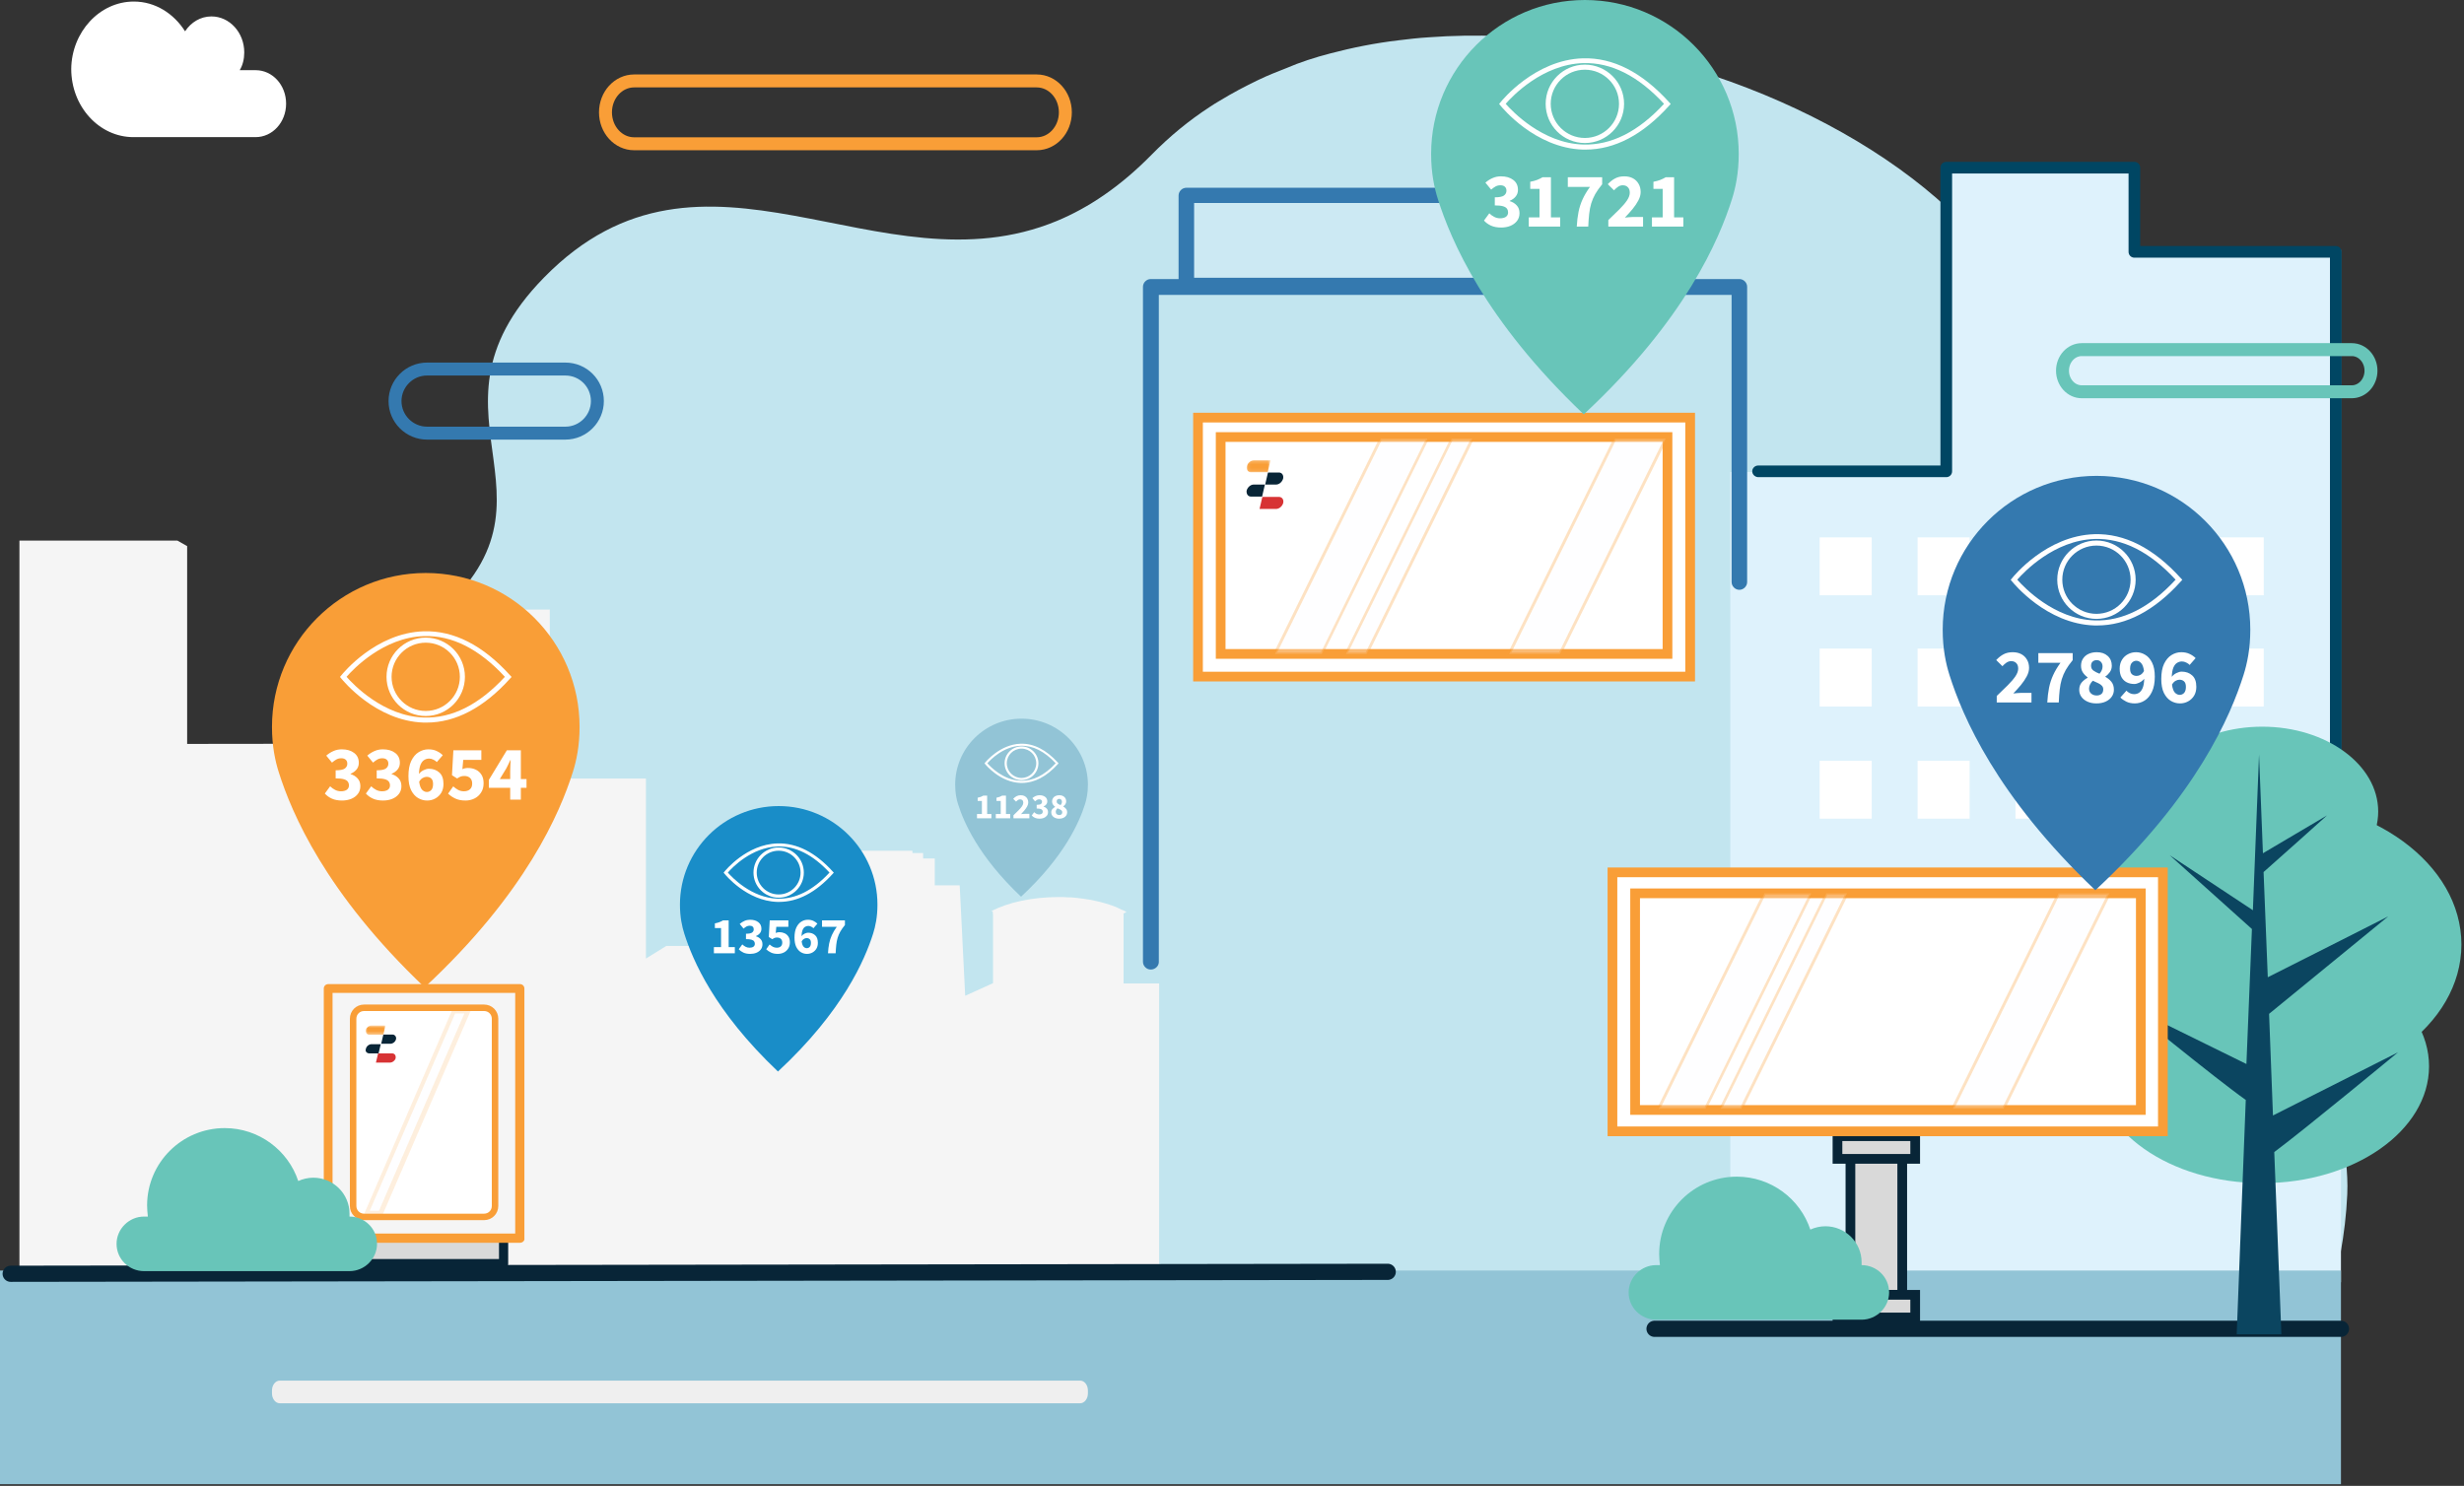 <svg width="761" height="459" viewBox="0 0 761 459" fill="none" xmlns="http://www.w3.org/2000/svg">
<rect x="0" y="0" width="761" height="459" fill="#333333" stroke="none"/>
<path d="M724.953 368.674V368.861C724.671 375.246 723.919 381.348 722.885 386.982C717.245 417.026 702.485 436.273 698.819 440.873C698.349 441.531 697.973 441.906 697.973 442C681.992 442 578.584 442 460.698 442C428.924 442 396.115 442 363.682 441.906C348.923 441.906 334.352 441.906 319.875 441.906C309.346 441.906 299.005 441.906 288.758 441.906C249.933 441.906 213.458 441.812 182.154 441.718C165.421 441.718 150.097 441.624 136.842 441.624C101.307 441.531 79.404 441.343 79.31 441.155V441.061C79.31 441.061 79.31 441.061 79.31 440.967V440.873C79.216 440.592 58.722 407.261 52.706 361.538C51.295 350.929 50.637 339.662 51.201 328.02V327.832C53.364 284.738 71.883 236.198 128.476 194.981C182.53 155.548 125.091 129.541 168.053 85.695C217.501 35.277 271.461 91.047 326.455 68.232C336.138 64.195 345.915 57.717 355.692 47.764C361.238 42.131 367.161 37.249 373.647 33.024C374.681 32.367 375.621 31.71 376.655 31.146C380.51 28.799 384.552 26.64 388.688 24.668C391.415 23.354 394.235 22.227 397.149 21.1C401.473 19.223 406.174 17.72 410.874 16.5C417.643 14.716 424.693 13.308 431.838 12.463C434.94 12.087 438.042 11.711 441.239 11.524C499.429 7.205 564.482 30.02 601.521 64.289C603.59 66.166 605.564 68.138 607.444 70.11C608.196 70.955 609.324 72.082 610.546 73.678C619.195 84.193 636.774 110.857 629.536 146.91C628.878 150.008 628.125 153.107 627.091 156.393C625.681 160.993 623.801 165.688 621.451 170.57C617.879 178.081 618.349 185.498 621.639 193.009C621.827 193.385 622.015 193.854 622.203 194.23C622.861 195.638 623.613 197.046 624.553 198.455C625.023 199.3 625.587 200.051 626.151 200.896C626.245 201.084 626.433 201.271 626.527 201.459C626.809 201.835 627.091 202.304 627.373 202.68C627.561 202.961 627.843 203.337 628.125 203.618C628.407 203.9 628.596 204.276 628.878 204.557C629.16 204.839 629.348 205.215 629.63 205.496C629.912 205.778 630.1 206.153 630.382 206.435C630.664 206.717 630.946 207.092 631.228 207.374C631.51 207.656 631.792 208.031 632.074 208.313C636.774 213.758 637.996 220.706 639.218 228.687C639.688 231.785 640.158 235.165 640.816 238.639C640.816 238.826 640.911 238.92 640.911 239.108C641.475 242.019 642.133 245.117 643.073 248.215C643.073 248.403 643.167 248.497 643.167 248.685C644.013 251.407 645.047 254.224 646.363 257.135C646.457 257.416 646.645 257.698 646.739 257.98C646.833 258.167 646.927 258.449 647.021 258.637C647.115 258.825 647.209 258.918 647.209 259.106C647.303 259.388 647.491 259.67 647.585 259.857C647.679 259.951 647.679 260.045 647.773 260.233C648.713 262.017 649.747 263.895 650.969 265.772C651.439 266.617 652.003 267.462 652.567 268.307C655.67 272.72 659.43 277.321 664.318 282.109C670.711 288.305 678.796 294.69 689.324 301.262C691.017 302.295 692.615 303.328 694.119 304.454C708.596 314.594 717.715 325.767 721.005 338.442C721.475 340.225 722.227 343.699 722.979 347.924C724.201 354.403 725.235 362.477 724.953 368.674Z" fill="#C2E5EF"/>
<path d="M593.4 228.4H583.4L581 229.8V238.7C540.3 239.1 547.6 239.1 540.3 239.1V266.6H538.9V269.4H524.7V284.2L492.9 284.1V206.1H447.4V279H439.9V271L428.1 265.4H422.5V262.3H419V259.5H415.7V235H364.8V303.8H347V282.2L347.9 281.7C347.4 281.4 346.9 281.2 346.4 281C345.8 280.7 345.3 280.5 344.7 280.2C340.7 278.6 335.9 277.6 330.8 277.2C330.8 277.2 330.5 277.2 330.4 277.2C330.3 277.2 330.1 277.2 330 277.2C328.9 277.1 328 277.1 327 277.1C318.9 277.1 311.4 278.7 306.1 281.5H306.6L306.7 282.8V303.7L298.1 307.6L296.4 273.5H288.7V265.2H285.1V263.5H281.8V262.8H253.8V263.5H250.4V265.2H246.8V292.2H216.4V291.5H214.6V292.2H205.8L199.5 296.1V240.5H169.8V188.3H144.3L141.3 190V229.7L57.8 229.8V168.7L54.8 167H6V393.3H593.4V228.4Z" fill="#F5F5F5"/>
<rect x="358" y="89.023" width="177" height="304" fill="#C2E5EF"/>
<rect x="367" y="61" width="151" height="28" fill="#CCE9F3"/>
<path d="M329.034 34.705C329.034 40.069 325.075 44.41 320.186 44.41H195.848C190.958 44.41 187 40.069 187 34.705C187 29.342 190.958 25 195.848 25H320.186C325.075 25 329.034 29.342 329.034 34.705Z" stroke="#F99E37" stroke-width="4" stroke-miterlimit="10" stroke-linejoin="round"/>
<path d="M589.898 173.105C589.898 172.721 589.898 172.338 589.898 171.955C589.898 163.91 595.836 157.398 603.17 157.398C605.149 157.398 607.012 157.908 608.758 158.675C612.484 146.288 623.194 137.477 635.652 137.477C651.368 137.477 664.058 151.396 664.058 168.635C664.058 170.167 663.942 171.572 663.825 173.105H665.222C670.811 173.105 675.235 178.085 675.235 184.087C675.235 190.216 670.694 195.069 665.222 195.069H590.014C584.426 195.069 580.002 190.088 580.002 184.087C579.886 178.085 584.31 173.105 589.898 173.105Z" fill="white"/>
<path d="M534.398 145.8H600.698V52H660.098V77.2H722.998V396.1H534.398V145.8Z" fill="#DEF2FC"/>
<path d="M723.2 324C723.2 325.6 721.2 326.7 719.6 324.9V79.6H659.2C658.2 79.6 657.4 78.8 657.4 77.8V53.6H602.9V145.6C602.9 146.6 602.1 147.4 601.1 147.4H543.1C542.2 147.4 541.4 146.8 541.2 145.9C541 144.8 541.9 143.8 543 143.8H599.3V51.8C599.3 50.8 600.1 50 601.1 50H659.2C660.2 50 661 50.8 661 51.8V76H721.4C722.4 76 723.2 76.8 723.2 77.8V324Z" fill="#004663"/>
<path d="M355.4 299.499C354.1 299.499 353 298.399 353 297.099V88.599C353 87.299 354.1 86.199 355.4 86.199H537.2C538.5 86.199 539.6 87.299 539.6 88.599V179.799C539.6 181.099 538.5 182.199 537.2 182.199C535.9 182.199 534.8 181.099 534.8 179.799V91.099H357.9V297.199C357.9 298.399 356.8 299.499 355.4 299.499Z" fill="#3479AF"/>
<path d="M518.7 90.7H366.4C365.1 90.7 364 89.6 364 88.3V60.4C364 59.1 365.1 58 366.4 58H518.7C520 58 521.1 59.1 521.1 60.4V88.3C521.1 89.6 520 90.7 518.7 90.7ZM368.8 85.8H516.3V62.7H368.8V85.8Z" fill="#3479AF"/>
<path d="M723 392.477H0V458.477H723V392.477Z" fill="#92C4D6"/>
<path d="M184.5 123.9C184.5 129.3 180.1 133.8 174.6 133.8H131.9C126.5 133.8 122 129.4 122 123.9C122 118.5 126.4 114 131.9 114H174.6C180.1 114 184.5 118.4 184.5 123.9Z" stroke="#3479AF" stroke-width="4" stroke-miterlimit="10" stroke-linejoin="round"/>
<path d="M3.297 393.475L428.597 392.875" stroke="#082537" stroke-width="5" stroke-miterlimit="10" stroke-linecap="round" stroke-linejoin="round"/>
<path fill-rule="evenodd" clip-rule="evenodd" d="M513.955 293.877H517.344L518.214 290.159H514.737C513.781 290.159 512.825 291.017 512.564 292.066C512.477 293.115 512.999 293.877 513.955 293.877Z" fill="#082537"/>
<path fill-rule="evenodd" clip-rule="evenodd" d="M522.556 286.44H519.166L518.297 290.158H521.687C522.643 290.158 523.599 289.3 523.859 288.251C524.033 287.298 523.512 286.44 522.556 286.44Z" fill="#082537"/>
<path fill-rule="evenodd" clip-rule="evenodd" d="M521.691 297.69H516.562L517.432 293.972H522.56C523.516 293.972 524.124 294.83 523.863 295.879C523.603 296.832 522.647 297.69 521.691 297.69Z" fill="#D73334"/>
<mask id="mask0_1467_735" style="mask-type:alpha" maskUnits="userSpaceOnUse" x="512" y="282" width="8" height="5">
<path fill-rule="evenodd" clip-rule="evenodd" d="M512.648 282.656H519.949V286.374H512.648V282.656Z" fill="white"/>
</mask>
<g mask="url(#mask0_1467_735)">
<path fill-rule="evenodd" clip-rule="evenodd" d="M514.819 282.657H519.947L519.078 286.375H513.95C512.994 286.375 512.386 285.517 512.646 284.468C512.907 283.515 513.863 282.657 514.819 282.657Z" fill="#F99E37"/>
</g>
<path d="M522 129H370V209H522V129Z" fill="white" stroke="#F99E37" stroke-width="3" stroke-miterlimit="10"/>
<path d="M515 135H377V202H515V135Z" fill="white" stroke="#F99E37" stroke-width="3" stroke-miterlimit="10"/>
<g opacity="0.55">
<path opacity="0.55" d="M393.781 202.019L426.462 135.475H440.889L408.209 202.019H393.781Z" fill="#FDFDFF"/>
<path opacity="0.55" d="M440.195 135.953L407.949 201.544H394.478L426.723 135.953H440.195ZM441.586 135H426.202L393 202.497H408.384L441.586 135Z" fill="#F99E37"/>
</g>
<g opacity="0.55">
<path opacity="0.55" d="M415.695 202.019L448.376 135.475H454.72L422.04 202.019H415.695Z" fill="#FDFDFF"/>
<path opacity="0.55" d="M454.025 135.953L421.779 201.544H416.391L448.636 135.953H454.025ZM455.503 135H448.202L415 202.497H422.301L455.503 135Z" fill="#F99E37"/>
</g>
<g opacity="0.55">
<path opacity="0.55" d="M466.125 202.019L498.805 135.475H514.45L481.77 202.019H466.125Z" fill="#FDFDFF"/>
<path opacity="0.55" d="M513.756 135.953L481.51 201.544H466.821L499.067 135.953H513.756ZM515.233 135H498.546L465.344 202.497H482.032L515.233 135Z" fill="#F99E37"/>
</g>
<path fill-rule="evenodd" clip-rule="evenodd" d="M386.4 153.401H389.79L390.659 149.683H387.182C386.226 149.683 385.27 150.541 385.009 151.589C384.922 152.638 385.444 153.401 386.4 153.401Z" fill="#082537"/>
<path fill-rule="evenodd" clip-rule="evenodd" d="M395.001 145.963H391.611L390.742 149.681H394.132C395.088 149.681 396.044 148.823 396.305 147.775C396.479 146.821 395.957 145.963 395.001 145.963Z" fill="#082537"/>
<path fill-rule="evenodd" clip-rule="evenodd" d="M394.136 157.214H389.008L389.877 153.496H395.005C395.961 153.496 396.569 154.354 396.309 155.402C396.048 156.356 395.092 157.214 394.136 157.214Z" fill="#D73334"/>
<mask id="mask1_1467_735" style="mask-type:alpha" maskUnits="userSpaceOnUse" x="385" y="142" width="8" height="4">
<path fill-rule="evenodd" clip-rule="evenodd" d="M385.094 142.18H392.395V145.898H385.094V142.18Z" fill="white"/>
</mask>
<g mask="url(#mask1_1467_735)">
<path fill-rule="evenodd" clip-rule="evenodd" d="M387.265 142.18H392.393L391.524 145.898H386.396C385.439 145.898 384.831 145.04 385.092 143.992C385.353 143.038 386.309 142.18 387.265 142.18Z" fill="#F99E37"/>
</g>
<path d="M511 410.477H723" stroke="#082537" stroke-width="5" stroke-miterlimit="10" stroke-linecap="round" stroke-linejoin="round"/>
<path d="M333.617 433.477H86.383C85.073 433.477 84 432.097 84 430.411V429.542C84 427.856 85.073 426.477 86.383 426.477H333.617C334.927 426.477 336 427.856 336 429.542V430.411C336 432.097 334.927 433.477 333.617 433.477Z" fill="#EFEFEF"/>
<path d="M41.326 0.477C47.962 0.477 53.666 4.18 57.159 9.671C59.022 6.862 61.932 5.074 65.309 5.074C70.897 5.074 75.437 10.054 75.437 16.183C75.437 18.227 74.972 20.142 74.04 21.675H78.93C84.169 21.675 88.36 26.272 88.36 32.018C88.36 37.765 84.169 42.362 78.93 42.362C78.93 42.362 42.606 42.362 41.209 42.362C30.615 42.362 22 32.912 22 21.291C22.116 9.926 30.732 0.477 41.326 0.477Z" fill="white"/>
<path d="M154.388 381.33H108.391V390.945H154.388V381.33Z" fill="#D9D9D9"/>
<path d="M152.895 372.526C152.895 374.422 151.407 375.912 149.513 375.912H112.445C110.551 375.912 109.062 374.422 109.062 372.526V314.699C109.062 312.803 110.551 311.313 112.445 311.313H149.513C151.407 311.313 152.895 312.803 152.895 314.699V372.526Z" fill="white"/>
<path d="M152.895 372.526C152.895 374.422 151.407 375.912 149.513 375.912H112.445C110.551 375.912 109.062 374.422 109.062 372.526V314.699C109.062 312.803 110.551 311.313 112.445 311.313H149.513C151.407 311.313 152.895 312.803 152.895 314.699V372.526Z" stroke="#F99E37" stroke-width="2" stroke-miterlimit="10"/>
<g opacity="0.55">
<path opacity="0.55" d="M113.25 374.691L140.172 312.395H144.501L117.579 374.691H113.25Z" fill="#FDFDFF"/>
<g opacity="0.55">
<path opacity="0.55" d="M143.42 313.069L117.04 374.011H114.199L140.579 313.069H143.42ZM145.585 311.715H139.768L112.305 375.365H118.122L145.585 311.715Z" fill="#F99E37"/>
</g>
</g>
<path d="M155.6 392.029H106.626C105.815 392.029 105.273 391.352 105.273 390.404V383.497C105.273 382.685 105.95 381.872 106.626 381.872H155.6C156.411 381.872 156.952 382.549 156.952 383.497V390.404C156.952 391.352 156.276 392.029 155.6 392.029ZM107.979 388.914H154.111V383.633H107.979V388.914Z" fill="#082537"/>
<path d="M160.608 383.901H101.353C100.541 383.901 100 383.224 100 382.547V305.354C100 304.542 100.676 304 101.353 304H160.608C161.42 304 161.961 304.677 161.961 305.354V382.547C162.096 383.224 161.42 383.901 160.608 383.901ZM102.706 381.058H159.12V306.709H102.706V381.058Z" fill="#F99E37"/>
<path fill-rule="evenodd" clip-rule="evenodd" d="M114.075 325.399H116.916L117.592 322.555H114.751C113.939 322.555 113.128 323.232 112.992 324.044C112.722 324.722 113.263 325.399 114.075 325.399Z" fill="#082537"/>
<path fill-rule="evenodd" clip-rule="evenodd" d="M121.244 319.58H118.403L117.727 322.424H120.568C121.379 322.424 122.191 321.747 122.326 320.934C122.462 320.257 121.92 319.58 121.244 319.58Z" fill="#082537"/>
<path fill-rule="evenodd" clip-rule="evenodd" d="M120.431 328.244H116.102L116.778 325.4H121.107C121.919 325.4 122.325 326.078 122.189 326.89C122.054 327.567 121.242 328.244 120.431 328.244Z" fill="#D73334"/>
<mask id="mask2_1467_735" style="mask-type:alpha" maskUnits="userSpaceOnUse" x="112" y="316" width="8" height="4">
<path fill-rule="evenodd" clip-rule="evenodd" d="M112.852 316.782H119.075V319.626H112.852V316.782Z" fill="white"/>
</mask>
<g mask="url(#mask2_1467_735)">
<path fill-rule="evenodd" clip-rule="evenodd" d="M114.745 316.776H119.074L118.398 319.62H114.069C113.257 319.62 112.851 318.943 112.987 318.13C113.122 317.453 113.934 316.776 114.745 316.776Z" fill="#F99E37"/>
</g>
<path d="M107.948 375.804C107.948 375.549 107.948 375.293 107.948 374.91C107.948 368.781 102.942 363.8 96.772 363.8C95.142 363.8 93.512 364.184 92.115 364.822C88.972 355.372 80.007 348.477 69.413 348.477C56.141 348.477 45.43 359.203 45.43 372.356C45.43 373.506 45.547 374.655 45.663 375.804H44.499C39.842 375.804 36 379.635 36 384.232C36 388.957 39.842 392.66 44.499 392.66H107.948C112.605 392.66 116.447 388.829 116.447 384.232C116.447 379.507 112.605 375.804 107.948 375.804Z" fill="#68C5B9"/>
<path d="M578.072 166H562V183.89H578.072V166Z" fill="white"/>
<path d="M608.314 166H592.242V183.89H608.314V166Z" fill="white"/>
<path d="M638.557 166H622.484V183.89H638.557V166Z" fill="white"/>
<path d="M668.916 166H652.844V183.89H668.916V166Z" fill="white"/>
<path d="M699.15 166H683.078V183.89H699.15V166Z" fill="white"/>
<path d="M578.072 235H562V252.89H578.072V235Z" fill="white"/>
<path d="M608.314 235H592.242V252.89H608.314V235Z" fill="white"/>
<path d="M638.557 235H622.484V252.89H638.557V235Z" fill="white"/>
<path d="M668.916 235H652.844V252.89H668.916V235Z" fill="white"/>
<path d="M699.15 235H683.078V252.89H699.15V235Z" fill="white"/>
<path d="M734.498 250.677C734.498 265.177 718.498 276.877 698.698 276.877C678.898 276.877 662.898 265.177 662.898 250.677C662.898 236.177 678.898 224.477 698.698 224.477C718.398 224.477 734.498 236.177 734.498 250.677Z" fill="#68C5B9"/>
<path d="M578.072 200.352H562V218.242H578.072V200.352Z" fill="white"/>
<path d="M608.314 200.352H592.242V218.242H608.314V200.352Z" fill="white"/>
<path d="M638.557 200.352H622.484V218.242H638.557V200.352Z" fill="white"/>
<path d="M668.916 200.352H652.844V218.242H668.916V200.352Z" fill="white"/>
<path d="M699.15 200.352H683.078V218.242H699.15V200.352Z" fill="white"/>
<path d="M750.203 329.377C750.203 349.277 727.103 365.477 698.703 365.477C670.203 365.477 647.203 349.377 647.203 329.377C647.203 309.377 670.303 293.277 698.703 293.277C727.103 293.277 750.203 309.477 750.203 329.377Z" fill="#68C5B9"/>
<path d="M760.2 291.778C760.2 316.678 732.6 336.778 698.6 336.778C664.6 336.778 637 316.578 637 291.778C637 266.878 664.6 246.778 698.6 246.778C732.7 246.678 760.2 266.878 760.2 291.778Z" fill="#68C5B9"/>
<path d="M656 310.078C656 310.078 679.4 321.578 693.8 328.678L695.5 286.978C693.3 284.978 670.1 264.178 670.1 264.178C670.1 264.178 688.4 276.278 695.8 281.178L697.7 233.078L698.9 263.578C704.3 260.378 718.7 251.878 718.7 251.878C718.7 251.878 703.8 265.278 699.1 269.378L700.4 301.878C711.4 296.378 737.6 283.078 737.6 283.078C737.6 283.078 706.9 308.178 700.8 313.178L702 344.578C717.3 336.878 740.6 325.078 740.6 325.078C740.6 325.078 712.2 348.578 702.4 355.878L704.6 412.178H690.8L693.6 339.778C684.5 333.378 656 310.078 656 310.078Z" fill="#0B4560"/>
<rect x="571.5" y="350.977" width="16" height="49" fill="#D9D9D9" stroke="#082537" stroke-width="3"/>
<rect x="567.5" y="350.977" width="24" height="7" fill="#D9D9D9" stroke="#082537" stroke-width="3"/>
<rect x="567.5" y="399.977" width="24" height="7" fill="#D9D9D9" stroke="#082537" stroke-width="3"/>
<path d="M668 269.477H498V349.477H668V269.477Z" fill="white" stroke="#F99E37" stroke-width="3" stroke-miterlimit="10"/>
<path d="M661.187 275.953H505V342.878H661.187V275.953Z" fill="white" stroke="#F99E37" stroke-width="3" stroke-miterlimit="10"/>
<g opacity="0.55">
<path opacity="0.55" d="M512.297 342.496L544.977 275.952H559.405L526.725 342.496H512.297Z" fill="#FDFDFF"/>
<path opacity="0.55" d="M558.711 276.43L526.465 342.02H512.993L545.239 276.43H558.711ZM560.101 275.477H544.717L511.516 342.974H526.9L560.101 275.477Z" fill="#F99E37"/>
</g>
<g opacity="0.55">
<path opacity="0.55" d="M531.422 342.496L564.102 275.952H570.447L537.767 342.496H531.422Z" fill="#FDFDFF"/>
<path opacity="0.55" d="M569.752 276.43L537.506 342.02H532.117L564.363 276.43H569.752ZM571.229 275.477H563.928L530.727 342.974H538.027L571.229 275.477Z" fill="#F99E37"/>
</g>
<g opacity="0.55">
<path opacity="0.55" d="M603.125 342.496L635.805 275.952H651.45L618.77 342.496H603.125Z" fill="#FDFDFF"/>
<path opacity="0.55" d="M650.756 276.43L618.51 342.02H603.821L636.067 276.43H650.756ZM652.233 275.477H635.546L602.344 342.974H619.032L652.233 275.477Z" fill="#F99E37"/>
</g>
<path d="M574.948 390.804C574.948 390.549 574.948 390.293 574.948 389.91C574.948 383.781 569.942 378.8 563.772 378.8C562.142 378.8 560.512 379.184 559.115 379.822C555.972 370.372 547.007 363.477 536.413 363.477C523.141 363.477 512.43 374.203 512.43 387.356C512.43 388.506 512.547 389.655 512.663 390.804H511.499C506.842 390.804 503 394.635 503 399.232C503 403.957 506.842 407.66 511.499 407.66H574.948C579.605 407.66 583.447 403.829 583.447 399.232C583.447 394.507 579.605 390.804 574.948 390.804Z" fill="#68C5B9"/>
<g clip-path="url(#clip0_1467_735)">
<path d="M179 224.534C179 198.281 157.734 177 131.5 177C105.266 177 84 198.281 84 224.534C84 230.458 84.988 235.057 86.124 238.629C90.084 251.092 100.463 275.851 131.143 304.998C162.573 275.76 172.993 250.86 176.894 238.572C178.012 235.055 179 230.454 179 224.532V224.534Z" fill="#F99E37"/>
<path d="M131.715 223.211C131.441 223.211 131.168 223.211 130.856 223.211C116.014 222.742 105.82 210.087 105.391 209.58L105 209.111L105.391 208.642C105.82 208.096 116.014 195.48 130.856 195.012C140.151 194.738 149.134 199.308 157.531 208.603L158 209.111L157.531 209.619C149.408 218.641 140.698 223.211 131.715 223.211ZM107.031 209.072C109.062 211.376 118.396 221.258 130.934 221.648C139.565 221.922 147.962 217.704 155.93 209.072C147.962 200.44 139.565 196.222 130.934 196.496C118.396 196.886 109.062 206.729 107.031 209.072Z" fill="white"/>
<path d="M131.483 221.182C124.804 221.182 119.375 215.754 119.375 209.075C119.375 202.396 124.804 196.967 131.483 196.967C138.161 196.967 143.59 202.396 143.59 209.075C143.59 215.754 138.161 221.182 131.483 221.182ZM131.483 198.53C125.663 198.53 120.937 203.255 120.937 209.075C120.937 214.894 125.663 219.62 131.483 219.62C137.302 219.62 142.028 214.894 142.028 209.075C142.028 203.255 137.302 198.53 131.483 198.53Z" fill="white"/>
<path d="M105.633 247.288C104.401 247.288 103.345 247.088 102.465 246.688C101.601 246.288 100.889 245.768 100.329 245.128L101.961 242.896C102.425 243.344 102.937 243.712 103.497 244C104.057 244.288 104.657 244.432 105.297 244.432C106.049 244.432 106.649 244.28 107.097 243.976C107.545 243.656 107.769 243.208 107.769 242.632C107.769 242.184 107.657 241.8 107.433 241.48C107.209 241.144 106.801 240.888 106.209 240.712C105.617 240.536 104.769 240.448 103.665 240.448V237.952C105.041 237.952 105.985 237.768 106.497 237.4C107.009 237.016 107.265 236.52 107.265 235.912C107.265 235.384 107.105 234.976 106.785 234.688C106.465 234.384 106.001 234.232 105.393 234.232C104.849 234.232 104.353 234.352 103.905 234.592C103.473 234.832 103.017 235.16 102.537 235.576L100.761 233.416C101.465 232.808 102.209 232.336 102.993 232C103.777 231.648 104.633 231.472 105.561 231.472C107.129 231.472 108.393 231.84 109.353 232.576C110.329 233.296 110.817 234.32 110.817 235.648C110.817 236.432 110.593 237.104 110.145 237.664C109.713 238.224 109.089 238.68 108.273 239.032V239.128C109.153 239.384 109.873 239.824 110.433 240.448C111.009 241.056 111.297 241.856 111.297 242.848C111.297 243.792 111.033 244.6 110.505 245.272C109.993 245.928 109.305 246.432 108.441 246.784C107.593 247.12 106.657 247.288 105.633 247.288ZM118.312 247.288C117.08 247.288 116.024 247.088 115.144 246.688C114.28 246.288 113.568 245.768 113.008 245.128L114.64 242.896C115.104 243.344 115.616 243.712 116.176 244C116.736 244.288 117.336 244.432 117.976 244.432C118.728 244.432 119.328 244.28 119.776 243.976C120.224 243.656 120.448 243.208 120.448 242.632C120.448 242.184 120.336 241.8 120.112 241.48C119.888 241.144 119.48 240.888 118.888 240.712C118.296 240.536 117.448 240.448 116.344 240.448V237.952C117.72 237.952 118.664 237.768 119.176 237.4C119.688 237.016 119.944 236.52 119.944 235.912C119.944 235.384 119.784 234.976 119.464 234.688C119.144 234.384 118.68 234.232 118.072 234.232C117.528 234.232 117.032 234.352 116.584 234.592C116.152 234.832 115.696 235.16 115.216 235.576L113.44 233.416C114.144 232.808 114.888 232.336 115.672 232C116.456 231.648 117.312 231.472 118.24 231.472C119.808 231.472 121.072 231.84 122.032 232.576C123.008 233.296 123.496 234.32 123.496 235.648C123.496 236.432 123.272 237.104 122.824 237.664C122.392 238.224 121.768 238.68 120.952 239.032V239.128C121.832 239.384 122.552 239.824 123.112 240.448C123.688 241.056 123.976 241.856 123.976 242.848C123.976 243.792 123.712 244.6 123.184 245.272C122.672 245.928 121.984 246.432 121.12 246.784C120.272 247.12 119.336 247.288 118.312 247.288ZM131.76 239.968C131.36 239.968 130.952 240.088 130.536 240.328C130.136 240.552 129.776 240.936 129.456 241.48C129.616 242.68 129.92 243.512 130.368 243.976C130.816 244.424 131.304 244.648 131.832 244.648C132.36 244.648 132.808 244.456 133.176 244.072C133.56 243.672 133.752 243.04 133.752 242.176C133.752 241.376 133.56 240.808 133.176 240.472C132.808 240.136 132.336 239.968 131.76 239.968ZM131.904 247.288C130.928 247.288 130 247.032 129.12 246.52C128.24 245.992 127.52 245.176 126.96 244.072C126.416 242.952 126.144 241.504 126.144 239.728C126.144 237.824 126.432 236.264 127.008 235.048C127.6 233.832 128.36 232.936 129.288 232.36C130.232 231.768 131.24 231.472 132.312 231.472C133.32 231.472 134.192 231.656 134.928 232.024C135.664 232.376 136.272 232.8 136.752 233.296L134.904 235.408C134.648 235.12 134.296 234.872 133.848 234.664C133.416 234.44 132.976 234.328 132.528 234.328C131.968 234.328 131.456 234.48 130.992 234.784C130.528 235.072 130.152 235.568 129.864 236.272C129.592 236.96 129.432 237.896 129.384 239.08C129.784 238.568 130.272 238.176 130.848 237.904C131.44 237.616 131.968 237.472 132.432 237.472C133.744 237.472 134.824 237.856 135.672 238.624C136.536 239.376 136.968 240.56 136.968 242.176C136.968 243.232 136.736 244.144 136.272 244.912C135.808 245.664 135.192 246.248 134.424 246.664C133.672 247.08 132.832 247.288 131.904 247.288ZM143.768 247.288C142.52 247.288 141.464 247.08 140.6 246.664C139.736 246.248 139 245.744 138.392 245.152L139.976 242.92C140.44 243.336 140.944 243.696 141.488 244C142.032 244.288 142.624 244.432 143.264 244.432C144.048 244.432 144.672 244.232 145.136 243.832C145.6 243.432 145.832 242.84 145.832 242.056C145.832 241.288 145.608 240.704 145.16 240.304C144.712 239.904 144.136 239.704 143.432 239.704C142.984 239.704 142.608 239.76 142.304 239.872C142.016 239.984 141.64 240.184 141.176 240.472L139.592 239.464L140.024 231.76H148.664V234.736H143.072L142.808 237.592C143.336 237.352 143.904 237.232 144.512 237.232C145.392 237.232 146.192 237.4 146.912 237.736C147.648 238.072 148.24 238.592 148.688 239.296C149.136 239.984 149.36 240.872 149.36 241.96C149.36 243.08 149.096 244.04 148.568 244.84C148.056 245.64 147.376 246.248 146.528 246.664C145.68 247.08 144.76 247.288 143.768 247.288ZM154.36 240.664H157.576V238.192C157.576 237.696 157.592 237.128 157.624 236.488C157.672 235.832 157.704 235.264 157.72 234.784H157.624C157.432 235.2 157.232 235.624 157.024 236.056C156.816 236.488 156.6 236.92 156.376 237.352L154.36 240.664ZM157.576 247V243.352H150.976V240.928L156.544 231.76H160.864V240.664H162.616V243.352H160.864V247H157.576Z" fill="white"/>
</g>
<g clip-path="url(#clip1_1467_735)">
<path d="M695 194.534C695 168.281 673.734 147 647.5 147C621.266 147 600 168.281 600 194.534C600 200.458 600.988 205.057 602.124 208.629C606.084 221.092 616.463 245.851 647.143 274.998C678.573 245.76 688.993 220.86 692.894 208.572C694.012 205.055 695 200.454 695 194.532V194.534Z" fill="#3479AF"/>
<path d="M647.715 193.211C647.441 193.211 647.168 193.211 646.856 193.211C632.014 192.742 621.82 180.087 621.391 179.58L621 179.111L621.391 178.642C621.82 178.096 632.014 165.48 646.856 165.012C656.151 164.738 665.134 169.308 673.531 178.603L674 179.111L673.531 179.619C665.408 188.641 656.698 193.211 647.715 193.211ZM623.031 179.072C625.062 181.376 634.396 191.258 646.934 191.648C655.565 191.922 663.962 187.704 671.93 179.072C663.962 170.44 655.565 166.222 646.934 166.496C634.396 166.886 625.062 176.729 623.031 179.072Z" fill="white"/>
<path d="M647.483 191.182C640.804 191.182 635.375 185.754 635.375 179.075C635.375 172.396 640.804 166.967 647.483 166.967C654.161 166.967 659.59 172.396 659.59 179.075C659.59 185.754 654.161 191.182 647.483 191.182ZM647.483 168.53C641.663 168.53 636.937 173.255 636.937 179.075C636.937 184.894 641.663 189.62 647.483 189.62C653.302 189.62 658.028 184.894 658.028 179.075C658.028 173.255 653.302 168.53 647.483 168.53Z" fill="white"/>
<path d="M616.689 217V214.984C617.985 213.752 619.129 212.64 620.121 211.648C621.129 210.64 621.913 209.72 622.473 208.888C623.033 208.04 623.313 207.256 623.313 206.536C623.313 205.784 623.113 205.216 622.713 204.832C622.329 204.432 621.809 204.232 621.153 204.232C620.609 204.232 620.113 204.392 619.665 204.712C619.233 205.016 618.825 205.376 618.441 205.792L616.521 203.896C617.273 203.096 618.041 202.496 618.825 202.096C619.609 201.68 620.545 201.472 621.633 201.472C622.641 201.472 623.521 201.672 624.273 202.072C625.025 202.472 625.609 203.04 626.025 203.776C626.457 204.496 626.673 205.344 626.673 206.32C626.673 207.168 626.433 208.04 625.953 208.936C625.489 209.816 624.889 210.704 624.153 211.6C623.417 212.48 622.633 213.352 621.801 214.216C622.185 214.168 622.617 214.128 623.097 214.096C623.577 214.048 623.993 214.024 624.345 214.024H627.417V217H616.689ZM632.296 217C632.392 215.304 632.576 213.784 632.848 212.44C633.12 211.096 633.536 209.808 634.096 208.576C634.656 207.344 635.416 206.064 636.376 204.736H629.536V201.76H640.144V203.92C639.264 204.992 638.552 206 638.008 206.944C637.48 207.888 637.064 208.856 636.76 209.848C636.472 210.824 636.264 211.888 636.136 213.04C636.008 214.192 635.912 215.512 635.848 217H632.296ZM647.472 217.288C646.464 217.288 645.56 217.112 644.76 216.76C643.96 216.408 643.328 215.92 642.864 215.296C642.4 214.656 642.168 213.928 642.168 213.112C642.168 212.184 642.416 211.424 642.912 210.832C643.424 210.24 644.04 209.752 644.76 209.368V209.272C644.168 208.824 643.68 208.312 643.296 207.736C642.912 207.16 642.72 206.472 642.72 205.672C642.72 204.808 642.928 204.064 643.344 203.44C643.76 202.8 644.336 202.312 645.072 201.976C645.808 201.64 646.648 201.472 647.592 201.472C648.984 201.472 650.104 201.856 650.952 202.624C651.8 203.376 652.224 204.384 652.224 205.648C652.224 206.384 652.024 207.04 651.624 207.616C651.224 208.176 650.76 208.632 650.232 208.984V209.08C650.968 209.48 651.592 209.992 652.104 210.616C652.616 211.24 652.872 212.056 652.872 213.064C652.872 213.864 652.648 214.584 652.2 215.224C651.752 215.864 651.12 216.368 650.304 216.736C649.504 217.104 648.56 217.288 647.472 217.288ZM648.432 208.12C649.056 207.4 649.368 206.656 649.368 205.888C649.368 205.296 649.2 204.824 648.864 204.472C648.544 204.104 648.096 203.92 647.52 203.92C647.056 203.92 646.656 204.064 646.32 204.352C645.984 204.64 645.816 205.08 645.816 205.672C645.816 206.296 646.056 206.784 646.536 207.136C647.016 207.488 647.648 207.816 648.432 208.12ZM647.544 214.84C648.136 214.84 648.624 214.688 649.008 214.384C649.392 214.064 649.584 213.584 649.584 212.944C649.584 212.496 649.448 212.128 649.176 211.84C648.904 211.536 648.528 211.272 648.048 211.048C647.568 210.808 647.008 210.552 646.368 210.28C646.032 210.584 645.752 210.952 645.528 211.384C645.304 211.8 645.192 212.24 645.192 212.704C645.192 213.376 645.424 213.904 645.888 214.288C646.352 214.656 646.904 214.84 647.544 214.84ZM657.872 206.584C657.872 207.384 658.064 207.952 658.448 208.288C658.832 208.624 659.312 208.792 659.888 208.792C660.288 208.792 660.688 208.68 661.088 208.456C661.504 208.216 661.864 207.824 662.168 207.28C662.008 206.08 661.704 205.256 661.256 204.808C660.824 204.344 660.336 204.112 659.792 204.112C659.28 204.112 658.832 204.312 658.448 204.712C658.064 205.096 657.872 205.72 657.872 206.584ZM659.336 217.288C658.328 217.288 657.448 217.104 656.696 216.736C655.96 216.368 655.352 215.944 654.872 215.464L656.744 213.352C657 213.64 657.344 213.896 657.776 214.12C658.208 214.328 658.648 214.432 659.096 214.432C659.672 214.432 660.184 214.288 660.632 214C661.096 213.696 661.472 213.2 661.76 212.512C662.048 211.808 662.208 210.864 662.24 209.68C661.84 210.176 661.344 210.568 660.752 210.856C660.176 211.144 659.656 211.288 659.192 211.288C658.328 211.288 657.552 211.12 656.864 210.784C656.192 210.448 655.656 209.936 655.256 209.248C654.856 208.544 654.656 207.656 654.656 206.584C654.656 205.528 654.888 204.616 655.352 203.848C655.816 203.08 656.432 202.496 657.2 202.096C657.968 201.68 658.808 201.472 659.72 201.472C660.712 201.472 661.648 201.736 662.528 202.264C663.408 202.776 664.12 203.584 664.664 204.688C665.224 205.792 665.504 207.24 665.504 209.032C665.504 210.92 665.208 212.48 664.616 213.712C664.04 214.928 663.28 215.832 662.336 216.424C661.408 217 660.408 217.288 659.336 217.288ZM673.12 209.968C672.72 209.968 672.312 210.088 671.896 210.328C671.496 210.552 671.136 210.936 670.816 211.48C670.976 212.68 671.28 213.512 671.728 213.976C672.176 214.424 672.664 214.648 673.192 214.648C673.72 214.648 674.168 214.456 674.536 214.072C674.92 213.672 675.112 213.04 675.112 212.176C675.112 211.376 674.92 210.808 674.536 210.472C674.168 210.136 673.696 209.968 673.12 209.968ZM673.264 217.288C672.288 217.288 671.36 217.032 670.48 216.52C669.6 215.992 668.88 215.176 668.32 214.072C667.776 212.952 667.504 211.504 667.504 209.728C667.504 207.824 667.792 206.264 668.368 205.048C668.96 203.832 669.72 202.936 670.648 202.36C671.592 201.768 672.6 201.472 673.672 201.472C674.68 201.472 675.552 201.656 676.288 202.024C677.024 202.376 677.632 202.8 678.112 203.296L676.264 205.408C676.008 205.12 675.656 204.872 675.208 204.664C674.776 204.44 674.336 204.328 673.888 204.328C673.328 204.328 672.816 204.48 672.352 204.784C671.888 205.072 671.512 205.568 671.224 206.272C670.952 206.96 670.792 207.896 670.744 209.08C671.144 208.568 671.632 208.176 672.208 207.904C672.8 207.616 673.328 207.472 673.792 207.472C675.104 207.472 676.184 207.856 677.032 208.624C677.896 209.376 678.328 210.56 678.328 212.176C678.328 213.232 678.096 214.144 677.632 214.912C677.168 215.664 676.552 216.248 675.784 216.664C675.032 217.08 674.192 217.288 673.264 217.288Z" fill="white"/>
</g>
<g clip-path="url(#clip2_1467_735)">
<path d="M537 47.534C537 21.281 515.734 0 489.5 0C463.266 0 442 21.281 442 47.534C442 53.458 442.988 58.057 444.124 61.629C448.084 74.091 458.463 98.851 489.143 127.998C520.573 98.76 530.993 73.86 534.894 61.572C536.012 58.055 537 53.454 537 47.532V47.534Z" fill="#68C5B9"/>
<path d="M489.715 46.211C489.441 46.211 489.168 46.211 488.856 46.211C474.014 45.742 463.82 33.087 463.391 32.58L463 32.111L463.391 31.642C463.82 31.096 474.014 18.48 488.856 18.012C498.151 17.738 507.134 22.308 515.531 31.603L516 32.111L515.531 32.619C507.408 41.641 498.698 46.211 489.715 46.211ZM465.031 32.072C467.062 34.376 476.396 44.258 488.934 44.648C497.565 44.922 505.962 40.703 513.93 32.072C505.962 23.441 497.565 19.222 488.934 19.496C476.396 19.886 467.062 29.729 465.031 32.072Z" fill="white"/>
<path d="M489.483 44.182C482.804 44.182 477.375 38.754 477.375 32.075C477.375 25.396 482.804 19.967 489.483 19.967C496.161 19.967 501.59 25.396 501.59 32.075C501.59 38.754 496.161 44.182 489.483 44.182ZM489.483 21.53C483.663 21.53 478.937 26.255 478.937 32.075C478.937 37.894 483.663 42.62 489.483 42.62C495.302 42.62 500.028 37.894 500.028 32.075C500.028 26.255 495.302 21.53 489.483 21.53Z" fill="white"/>
<path d="M463.633 70.288C462.401 70.288 461.345 70.088 460.465 69.688C459.601 69.288 458.889 68.768 458.329 68.128L459.961 65.896C460.425 66.344 460.937 66.712 461.497 67C462.057 67.288 462.657 67.432 463.297 67.432C464.049 67.432 464.649 67.28 465.097 66.976C465.545 66.656 465.769 66.208 465.769 65.632C465.769 65.184 465.657 64.8 465.433 64.48C465.209 64.144 464.801 63.888 464.209 63.712C463.617 63.536 462.769 63.448 461.665 63.448V60.952C463.041 60.952 463.985 60.768 464.497 60.4C465.009 60.016 465.265 59.52 465.265 58.912C465.265 58.384 465.105 57.976 464.785 57.688C464.465 57.384 464.001 57.232 463.393 57.232C462.849 57.232 462.353 57.352 461.905 57.592C461.473 57.832 461.017 58.16 460.537 58.576L458.761 56.416C459.465 55.808 460.209 55.336 460.993 55C461.777 54.648 462.633 54.472 463.561 54.472C465.129 54.472 466.393 54.84 467.353 55.576C468.329 56.296 468.817 57.32 468.817 58.648C468.817 59.432 468.593 60.104 468.145 60.664C467.713 61.224 467.089 61.68 466.273 62.032V62.128C467.153 62.384 467.873 62.824 468.433 63.448C469.009 64.056 469.297 64.856 469.297 65.848C469.297 66.792 469.033 67.6 468.505 68.272C467.993 68.928 467.305 69.432 466.441 69.784C465.593 70.12 464.657 70.288 463.633 70.288ZM472.16 70V67.144H475.472V58.336H472.616V56.152C473.448 55.992 474.152 55.8 474.728 55.576C475.304 55.352 475.864 55.08 476.408 54.76H479V67.144H481.856V70H472.16ZM486.976 70C487.072 68.304 487.256 66.784 487.528 65.44C487.8 64.096 488.216 62.808 488.776 61.576C489.336 60.344 490.096 59.064 491.056 57.736H484.216V54.76H494.824V56.92C493.944 57.992 493.232 59 492.688 59.944C492.16 60.888 491.744 61.856 491.44 62.848C491.152 63.824 490.944 64.888 490.816 66.04C490.688 67.192 490.592 68.512 490.528 70H486.976ZM496.728 70V67.984C498.024 66.752 499.168 65.64 500.16 64.648C501.168 63.64 501.952 62.72 502.512 61.888C503.072 61.04 503.352 60.256 503.352 59.536C503.352 58.784 503.152 58.216 502.752 57.832C502.368 57.432 501.848 57.232 501.192 57.232C500.648 57.232 500.152 57.392 499.704 57.712C499.272 58.016 498.864 58.376 498.48 58.792L496.56 56.896C497.312 56.096 498.08 55.496 498.864 55.096C499.648 54.68 500.584 54.472 501.672 54.472C502.68 54.472 503.56 54.672 504.312 55.072C505.064 55.472 505.648 56.04 506.064 56.776C506.496 57.496 506.712 58.344 506.712 59.32C506.712 60.168 506.472 61.04 505.992 61.936C505.528 62.816 504.928 63.704 504.192 64.6C503.456 65.48 502.672 66.352 501.84 67.216C502.224 67.168 502.656 67.128 503.136 67.096C503.616 67.048 504.032 67.024 504.384 67.024H507.456V70H496.728ZM510.2 70V67.144H513.512V58.336H510.656V56.152C511.488 55.992 512.192 55.8 512.768 55.576C513.344 55.352 513.904 55.08 514.448 54.76H517.04V67.144H519.896V70H510.2Z" fill="white"/>
</g>
<g clip-path="url(#clip3_1467_735)">
<path d="M271 279.451C271 262.633 257.345 249 240.5 249C223.655 249 210 262.633 210 279.451C210 283.247 210.635 286.193 211.364 288.481C213.906 296.465 220.571 312.326 240.271 330.999C260.452 312.268 267.143 296.316 269.648 288.445C270.365 286.192 271 283.244 271 279.45V279.451Z" fill="#198DC8"/>
<path d="M240.638 278.604C240.463 278.604 240.287 278.604 240.086 278.604C230.557 278.303 224.011 270.197 223.735 269.871L223.484 269.571L223.735 269.271C224.011 268.921 230.557 260.839 240.086 260.539C246.055 260.364 251.823 263.291 257.215 269.246L257.516 269.571L257.215 269.896C251.999 275.676 246.406 278.604 240.638 278.604ZM224.788 269.546C226.093 271.022 232.086 277.353 240.137 277.603C245.679 277.778 251.071 275.076 256.187 269.546C251.071 264.017 245.679 261.314 240.137 261.489C232.086 261.74 226.093 268.045 224.788 269.546Z" fill="white"/>
<path d="M240.485 277.304C236.197 277.304 232.711 273.826 232.711 269.548C232.711 265.269 236.197 261.792 240.485 261.792C244.774 261.792 248.26 265.269 248.26 269.548C248.26 273.826 244.774 277.304 240.485 277.304ZM240.485 262.792C236.749 262.792 233.714 265.82 233.714 269.548C233.714 273.276 236.749 276.304 240.485 276.304C244.222 276.304 247.256 273.276 247.256 269.548C247.256 265.82 244.222 262.792 240.485 262.792Z" fill="white"/>
<path d="M220.485 294.469V292.565H222.693V286.693H220.789V285.237C221.344 285.13 221.813 285.002 222.197 284.853C222.581 284.703 222.954 284.522 223.317 284.309H225.045V292.565H226.949V294.469H220.485ZM231.706 294.661C230.885 294.661 230.181 294.527 229.594 294.261C229.018 293.994 228.544 293.647 228.17 293.221L229.258 291.733C229.568 292.031 229.909 292.277 230.282 292.469C230.656 292.661 231.056 292.757 231.482 292.757C231.984 292.757 232.384 292.655 232.682 292.453C232.981 292.239 233.13 291.941 233.13 291.557C233.13 291.258 233.056 291.002 232.906 290.789C232.757 290.565 232.485 290.394 232.09 290.277C231.696 290.159 231.13 290.101 230.394 290.101V288.437C231.312 288.437 231.941 288.314 232.282 288.069C232.624 287.813 232.794 287.482 232.794 287.077C232.794 286.725 232.688 286.453 232.474 286.261C232.261 286.058 231.952 285.957 231.546 285.957C231.184 285.957 230.853 286.037 230.554 286.197C230.266 286.357 229.962 286.575 229.642 286.853L228.458 285.413C228.928 285.007 229.424 284.693 229.946 284.469C230.469 284.234 231.04 284.117 231.658 284.117C232.704 284.117 233.546 284.362 234.186 284.853C234.837 285.333 235.162 286.015 235.162 286.901C235.162 287.423 235.013 287.871 234.714 288.245C234.426 288.618 234.01 288.922 233.466 289.157V289.221C234.053 289.391 234.533 289.685 234.906 290.101C235.29 290.506 235.482 291.039 235.482 291.701C235.482 292.33 235.306 292.869 234.954 293.317C234.613 293.754 234.154 294.09 233.578 294.325C233.013 294.549 232.389 294.661 231.706 294.661ZM240.223 294.661C239.391 294.661 238.687 294.522 238.111 294.245C237.535 293.967 237.045 293.631 236.639 293.237L237.695 291.749C238.005 292.026 238.341 292.266 238.703 292.469C239.066 292.661 239.461 292.757 239.887 292.757C240.41 292.757 240.826 292.623 241.135 292.357C241.445 292.09 241.599 291.695 241.599 291.173C241.599 290.661 241.45 290.271 241.151 290.005C240.853 289.738 240.469 289.605 239.999 289.605C239.701 289.605 239.45 289.642 239.247 289.717C239.055 289.791 238.805 289.925 238.495 290.117L237.439 289.445L237.727 284.309H243.487V286.293H239.759L239.583 288.197C239.935 288.037 240.314 287.957 240.719 287.957C241.306 287.957 241.839 288.069 242.319 288.293C242.81 288.517 243.205 288.863 243.503 289.333C243.802 289.791 243.951 290.383 243.951 291.109C243.951 291.855 243.775 292.495 243.423 293.029C243.082 293.562 242.629 293.967 242.063 294.245C241.498 294.522 240.885 294.661 240.223 294.661ZM249.124 289.781C248.858 289.781 248.586 289.861 248.308 290.021C248.042 290.17 247.802 290.426 247.588 290.789C247.695 291.589 247.898 292.143 248.196 292.453C248.495 292.751 248.82 292.901 249.172 292.901C249.524 292.901 249.823 292.773 250.068 292.517C250.324 292.25 250.452 291.829 250.452 291.253C250.452 290.719 250.324 290.341 250.068 290.117C249.823 289.893 249.508 289.781 249.124 289.781ZM249.22 294.661C248.57 294.661 247.951 294.49 247.364 294.149C246.778 293.797 246.298 293.253 245.924 292.517C245.562 291.77 245.38 290.805 245.38 289.621C245.38 288.351 245.572 287.311 245.956 286.501C246.351 285.69 246.858 285.093 247.476 284.709C248.106 284.314 248.778 284.117 249.492 284.117C250.164 284.117 250.746 284.239 251.236 284.485C251.727 284.719 252.132 285.002 252.452 285.333L251.22 286.741C251.05 286.549 250.815 286.383 250.516 286.245C250.228 286.095 249.935 286.021 249.636 286.021C249.263 286.021 248.922 286.122 248.612 286.325C248.303 286.517 248.052 286.847 247.86 287.317C247.679 287.775 247.572 288.399 247.54 289.189C247.807 288.847 248.132 288.586 248.516 288.405C248.911 288.213 249.263 288.117 249.572 288.117C250.447 288.117 251.167 288.373 251.732 288.885C252.308 289.386 252.596 290.175 252.596 291.253C252.596 291.957 252.442 292.565 252.132 293.077C251.823 293.578 251.412 293.967 250.9 294.245C250.399 294.522 249.839 294.661 249.22 294.661ZM255.722 294.469C255.786 293.338 255.908 292.325 256.09 291.429C256.271 290.533 256.548 289.674 256.922 288.853C257.295 288.031 257.802 287.178 258.442 286.293H253.882V284.309H260.954V285.749C260.367 286.463 259.892 287.135 259.53 287.765C259.178 288.394 258.9 289.039 258.698 289.701C258.506 290.351 258.367 291.061 258.282 291.829C258.196 292.597 258.132 293.477 258.09 294.469H255.722Z" fill="white"/>
</g>
<g clip-path="url(#clip4_1467_735)">
<path d="M336 242.425C336 231.144 326.822 222 315.5 222C304.178 222 295 231.144 295 242.425C295 244.97 295.426 246.947 295.917 248.481C297.626 253.836 302.105 264.475 315.346 276.999C328.91 264.436 333.408 253.737 335.091 248.457C335.574 246.946 336 244.968 336 242.424V242.425Z" fill="#92C4D6"/>
<path d="M315.592 241.856C315.474 241.856 315.356 241.856 315.221 241.856C308.816 241.655 304.416 236.217 304.231 235.999L304.062 235.798L304.231 235.596C304.416 235.361 308.816 229.941 315.221 229.739C319.233 229.622 323.11 231.585 326.734 235.58L326.936 235.798L326.734 236.016C323.228 239.893 319.469 241.856 315.592 241.856ZM304.939 235.781C305.816 236.771 309.844 241.017 315.255 241.185C318.98 241.302 322.604 239.49 326.043 235.781C322.604 232.072 318.98 230.26 315.255 230.377C309.844 230.545 305.816 234.774 304.939 235.781Z" fill="white"/>
<path d="M315.491 240.985C312.609 240.985 310.266 238.652 310.266 235.782C310.266 232.912 312.609 230.58 315.491 230.58C318.373 230.58 320.716 232.912 320.716 235.782C320.716 238.652 318.373 240.985 315.491 240.985ZM315.491 231.251C312.979 231.251 310.94 233.282 310.94 235.782C310.94 238.283 312.979 240.313 315.491 240.313C318.003 240.313 320.042 238.283 320.042 235.782C320.042 233.282 318.003 231.251 315.491 231.251Z" fill="white"/>
<path d="M301.742 252.766V251.457H303.26V247.42H301.951V246.419C302.332 246.345 302.655 246.257 302.919 246.155C303.183 246.052 303.44 245.927 303.689 245.781H304.877V251.457H306.186V252.766H301.742ZM307.553 252.766V251.457H309.071V247.42H307.762V246.419C308.144 246.345 308.466 246.257 308.73 246.155C308.994 246.052 309.251 245.927 309.5 245.781H310.688V251.457H311.997V252.766H307.553ZM313.002 252.766V251.842C313.596 251.277 314.12 250.767 314.575 250.313C315.037 249.851 315.396 249.429 315.653 249.048C315.91 248.659 316.038 248.3 316.038 247.97C316.038 247.625 315.946 247.365 315.763 247.189C315.587 247.005 315.349 246.914 315.048 246.914C314.799 246.914 314.571 246.987 314.366 247.134C314.168 247.273 313.981 247.438 313.805 247.629L312.925 246.76C313.27 246.393 313.622 246.118 313.981 245.935C314.34 245.744 314.769 245.649 315.268 245.649C315.73 245.649 316.133 245.74 316.478 245.924C316.823 246.107 317.09 246.367 317.281 246.705C317.479 247.035 317.578 247.423 317.578 247.871C317.578 248.259 317.468 248.659 317.248 249.07C317.035 249.473 316.76 249.88 316.423 250.291C316.086 250.694 315.726 251.094 315.345 251.49C315.521 251.468 315.719 251.449 315.939 251.435C316.159 251.413 316.35 251.402 316.511 251.402H317.919V252.766H313.002ZM321.08 252.898C320.515 252.898 320.031 252.806 319.628 252.623C319.232 252.439 318.905 252.201 318.649 251.908L319.397 250.885C319.609 251.09 319.844 251.259 320.101 251.391C320.357 251.523 320.632 251.589 320.926 251.589C321.27 251.589 321.545 251.519 321.751 251.38C321.956 251.233 322.059 251.028 322.059 250.764C322.059 250.558 322.007 250.382 321.905 250.236C321.802 250.082 321.615 249.964 321.344 249.884C321.072 249.803 320.684 249.763 320.178 249.763V248.619C320.808 248.619 321.241 248.534 321.476 248.366C321.71 248.19 321.828 247.962 321.828 247.684C321.828 247.442 321.754 247.255 321.608 247.123C321.461 246.983 321.248 246.914 320.97 246.914C320.72 246.914 320.493 246.969 320.288 247.079C320.09 247.189 319.881 247.339 319.661 247.53L318.847 246.54C319.169 246.261 319.51 246.045 319.87 245.891C320.229 245.729 320.621 245.649 321.047 245.649C321.765 245.649 322.345 245.817 322.785 246.155C323.232 246.485 323.456 246.954 323.456 247.563C323.456 247.922 323.353 248.23 323.148 248.487C322.95 248.743 322.664 248.952 322.29 249.114V249.158C322.693 249.275 323.023 249.477 323.28 249.763C323.544 250.041 323.676 250.408 323.676 250.863C323.676 251.295 323.555 251.666 323.313 251.974C323.078 252.274 322.763 252.505 322.367 252.667C321.978 252.821 321.549 252.898 321.08 252.898ZM327.111 252.898C326.649 252.898 326.235 252.817 325.868 252.656C325.501 252.494 325.212 252.271 324.999 251.985C324.786 251.691 324.68 251.358 324.68 250.984C324.68 250.558 324.794 250.21 325.021 249.939C325.256 249.667 325.538 249.444 325.868 249.268V249.224C325.597 249.018 325.373 248.784 325.197 248.52C325.021 248.256 324.933 247.94 324.933 247.574C324.933 247.178 325.028 246.837 325.219 246.551C325.41 246.257 325.674 246.034 326.011 245.88C326.348 245.726 326.733 245.649 327.166 245.649C327.804 245.649 328.317 245.825 328.706 246.177C329.095 246.521 329.289 246.983 329.289 247.563C329.289 247.9 329.197 248.201 329.014 248.465C328.831 248.721 328.618 248.93 328.376 249.092V249.136C328.713 249.319 328.999 249.554 329.234 249.84C329.469 250.126 329.586 250.5 329.586 250.962C329.586 251.328 329.483 251.658 329.278 251.952C329.073 252.245 328.783 252.476 328.409 252.645C328.042 252.813 327.61 252.898 327.111 252.898ZM327.551 248.696C327.837 248.366 327.98 248.025 327.98 247.673C327.98 247.401 327.903 247.185 327.749 247.024C327.602 246.855 327.397 246.771 327.133 246.771C326.92 246.771 326.737 246.837 326.583 246.969C326.429 247.101 326.352 247.302 326.352 247.574C326.352 247.86 326.462 248.083 326.682 248.245C326.902 248.406 327.192 248.556 327.551 248.696ZM327.144 251.776C327.415 251.776 327.639 251.706 327.815 251.567C327.991 251.42 328.079 251.2 328.079 250.907C328.079 250.701 328.017 250.533 327.892 250.401C327.767 250.261 327.595 250.14 327.375 250.038C327.155 249.928 326.898 249.81 326.605 249.686C326.451 249.825 326.323 249.994 326.22 250.192C326.117 250.382 326.066 250.584 326.066 250.797C326.066 251.105 326.172 251.347 326.385 251.523C326.598 251.691 326.851 251.776 327.144 251.776Z" fill="white"/>
</g>
<path d="M732.274 114.51C732.274 118.108 729.619 121.02 726.339 121.02H642.935C639.655 121.02 637 118.108 637 114.51C637 110.912 639.655 108 642.935 108H726.339C729.619 108 732.274 110.912 732.274 114.51Z" stroke="#68C5B9" stroke-width="4" stroke-miterlimit="10"/>
<defs>
<clipPath id="clip0_1467_735">
<rect width="95" height="128" fill="white" transform="translate(84 177)"/>
</clipPath>
<clipPath id="clip1_1467_735">
<rect width="95" height="128" fill="white" transform="translate(600 147)"/>
</clipPath>
<clipPath id="clip2_1467_735">
<rect width="95" height="128" fill="white" transform="translate(442)"/>
</clipPath>
<clipPath id="clip3_1467_735">
<rect width="61" height="82" fill="white" transform="translate(210 249)"/>
</clipPath>
<clipPath id="clip4_1467_735">
<rect width="41" height="55" fill="white" transform="translate(295 222)"/>
</clipPath>
</defs>
</svg>
